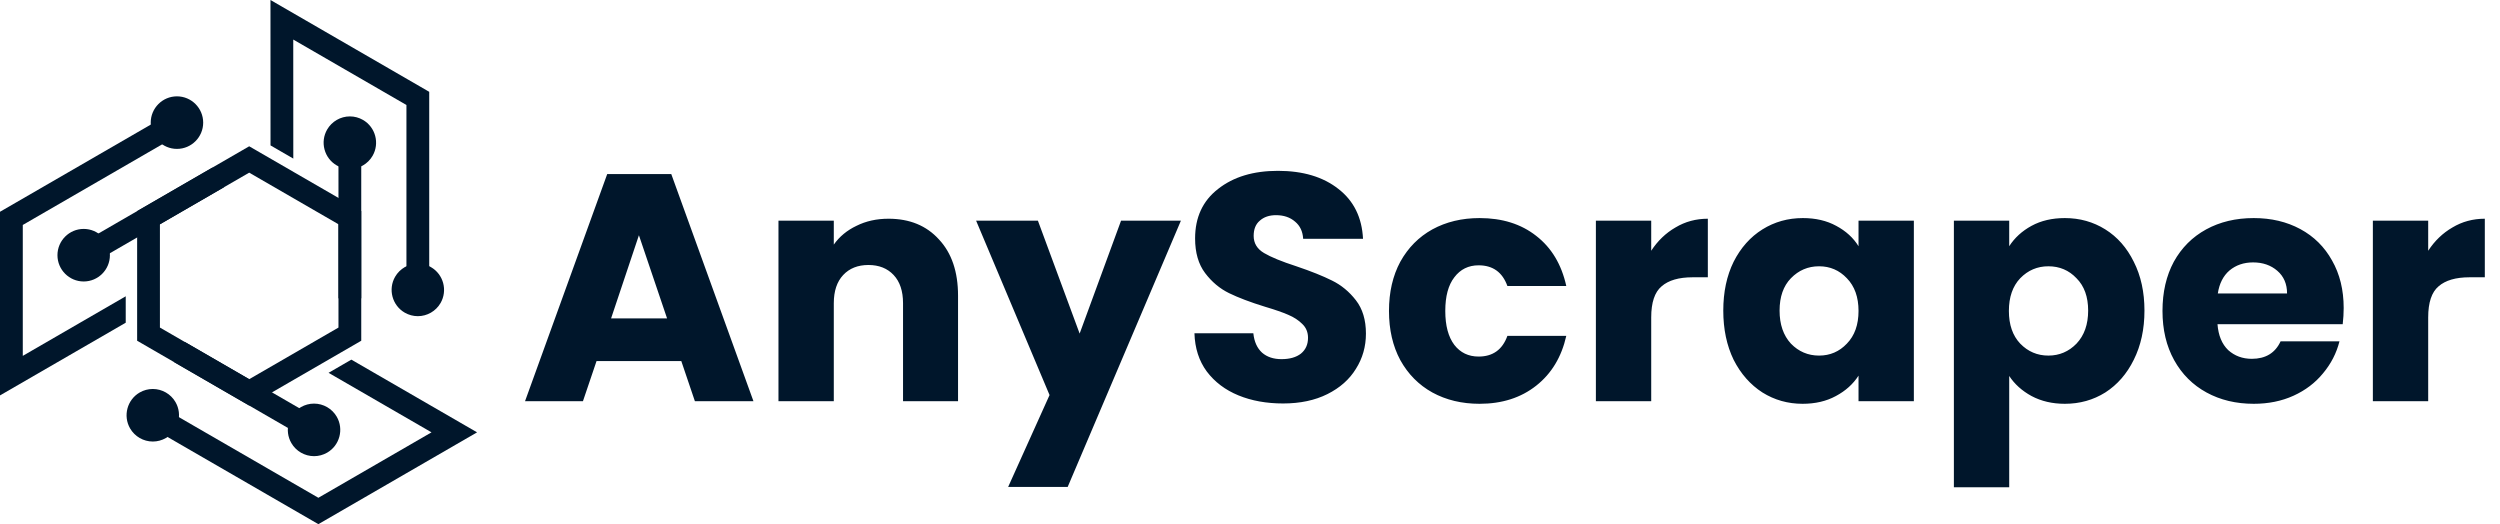 <svg width="1159" height="243" viewBox="0 0 1159 243" fill="none" xmlns="http://www.w3.org/2000/svg">
<g clip-path="url(#clip0_451_2031)">
<path d="M41.435 122.895L36.153 113.732L98.522 77.655L103.803 86.818L41.435 122.895Z" fill="#00162B"/>
<path d="M10.563 164.98L58.286 137.359V149.607L0 183.316V98.179L79.383 52.278L84.665 61.429L10.563 104.289V164.98Z" fill="#00162B"/>
<path d="M156.919 138.294L156.913 66.147H167.476L167.481 138.294H156.919Z" fill="#00162B"/>
<path d="M198.987 42.568V134.399H188.425V48.678L135.952 18.336L135.975 73.523L125.412 67.413L125.39 1.01767e-05L198.987 42.568Z" fill="#00162B"/>
<path d="M74.138 151.856L115.527 175.797L156.915 151.856V103.974L115.527 80.039L74.138 103.974V151.856ZM115.527 188.017L63.575 157.966V97.864L115.527 67.819L167.478 97.864V157.966L115.527 188.017Z" fill="#00162B"/>
<path d="M142.949 203.874L80.575 167.803L85.857 158.641L148.231 194.712L142.949 203.874Z" fill="#00162B"/>
<path d="M221.17 200.432L147.595 243L68.184 197.099L73.465 187.92L147.595 230.774L200.045 200.432L152.322 172.838L162.884 166.728L221.17 200.432Z" fill="#00162B"/>
<path d="M38.794 130.494C32.09 130.494 26.635 125.029 26.635 118.313C26.635 111.597 32.09 106.126 38.794 106.126C45.498 106.126 50.953 111.597 50.953 118.313C50.953 125.029 45.498 130.494 38.794 130.494Z" fill="#00162B"/>
<path d="M82.032 69.03C75.328 69.03 69.873 63.565 69.873 56.849C69.873 50.128 75.328 44.663 82.032 44.663C88.736 44.663 94.197 50.128 94.197 56.849C94.197 63.565 88.736 69.03 82.032 69.03Z" fill="#00162B"/>
<path d="M162.188 78.331C160.066 78.331 157.966 77.764 156.117 76.698C153.306 75.071 151.29 72.445 150.449 69.298C149.609 66.156 150.041 62.873 151.665 60.057C153.832 56.298 157.87 53.964 162.205 53.964C164.328 53.964 166.428 54.525 168.276 55.596C174.084 58.952 176.084 66.419 172.729 72.238C170.561 75.997 166.523 78.331 162.188 78.331Z" fill="#00162B"/>
<path d="M193.704 146.577C191.581 146.577 189.481 146.01 187.633 144.944C181.825 141.583 179.826 134.121 183.18 128.303C185.348 124.544 189.386 122.209 193.721 122.209C195.843 122.209 197.944 122.771 199.792 123.842C205.6 127.203 207.593 134.665 204.244 140.484C202.077 144.243 198.039 146.577 193.704 146.577Z" fill="#00162B"/>
<path d="M145.601 211.477C141.26 211.477 137.222 209.143 135.06 205.383C131.706 199.565 133.705 192.103 139.507 188.742C141.361 187.67 143.456 187.109 145.578 187.109C149.913 187.109 153.951 189.443 156.124 193.203C159.473 199.021 157.474 206.483 151.672 209.844C149.824 210.91 147.723 211.477 145.601 211.477Z" fill="#00162B"/>
<path d="M70.845 204.696C66.51 204.696 62.472 202.362 60.304 198.603C56.95 192.785 58.949 185.317 64.757 181.961C66.605 180.89 68.705 180.329 70.828 180.329C75.163 180.329 79.201 182.663 81.368 186.416C84.717 192.235 82.724 199.703 76.916 203.063C75.068 204.129 72.967 204.696 70.845 204.696Z" fill="#00162B"/>
<path d="M315.852 167.4H276.552L270.252 186H243.402L281.502 80.7H311.202L349.302 186H322.152L315.852 167.4ZM309.252 147.6L296.202 109.05L283.302 147.6H309.252ZM411.898 101.4C421.698 101.4 429.498 104.6 435.298 111C441.198 117.3 444.148 126 444.148 137.1V186H418.648V140.55C418.648 134.95 417.198 130.6 414.298 127.5C411.398 124.4 407.498 122.85 402.598 122.85C397.698 122.85 393.798 124.4 390.898 127.5C387.998 130.6 386.548 134.95 386.548 140.55V186H360.898V102.3H386.548V113.4C389.148 109.7 392.648 106.8 397.048 104.7C401.448 102.5 406.398 101.4 411.898 101.4ZM547.472 102.3L494.972 225.75H467.372L486.572 183.15L452.522 102.3H481.172L500.522 154.65L519.722 102.3H547.472ZM594.847 187.05C587.147 187.05 580.247 185.8 574.147 183.3C568.047 180.8 563.147 177.1 559.447 172.2C555.847 167.3 553.947 161.4 553.747 154.5H581.047C581.447 158.4 582.797 161.4 585.097 163.5C587.397 165.5 590.397 166.5 594.097 166.5C597.897 166.5 600.897 165.65 603.097 163.95C605.297 162.15 606.397 159.7 606.397 156.6C606.397 154 605.497 151.85 603.697 150.15C601.997 148.45 599.847 147.05 597.247 145.95C594.747 144.85 591.147 143.6 586.447 142.2C579.647 140.1 574.097 138 569.797 135.9C565.497 133.8 561.797 130.7 558.697 126.6C555.597 122.5 554.047 117.15 554.047 110.55C554.047 100.75 557.597 93.1 564.697 87.6C571.797 82 581.047 79.2 592.447 79.2C604.047 79.2 613.397 82 620.497 87.6C627.597 93.1 631.397 100.8 631.897 110.7H604.147C603.947 107.3 602.697 104.65 600.397 102.75C598.097 100.75 595.147 99.75 591.547 99.75C588.447 99.75 585.947 100.6 584.047 102.3C582.147 103.9 581.197 106.25 581.197 109.35C581.197 112.75 582.797 115.4 585.997 117.3C589.197 119.2 594.197 121.25 600.997 123.45C607.797 125.75 613.297 127.95 617.497 130.05C621.797 132.15 625.497 135.2 628.597 139.2C631.697 143.2 633.247 148.35 633.247 154.65C633.247 160.65 631.697 166.1 628.597 171C625.597 175.9 621.197 179.8 615.397 182.7C609.597 185.6 602.747 187.05 594.847 187.05ZM643.932 144.15C643.932 135.45 645.682 127.85 649.182 121.35C652.782 114.85 657.732 109.85 664.032 106.35C670.432 102.85 677.732 101.1 685.932 101.1C696.432 101.1 705.182 103.85 712.182 109.35C719.282 114.85 723.932 122.6 726.132 132.6H698.832C696.532 126.2 692.082 123 685.482 123C680.782 123 677.032 124.85 674.232 128.55C671.432 132.15 670.032 137.35 670.032 144.15C670.032 150.95 671.432 156.2 674.232 159.9C677.032 163.5 680.782 165.3 685.482 165.3C692.082 165.3 696.532 162.1 698.832 155.7H726.132C723.932 165.5 719.282 173.2 712.182 178.8C705.082 184.4 696.332 187.2 685.932 187.2C677.732 187.2 670.432 185.45 664.032 181.95C657.732 178.45 652.782 173.45 649.182 166.95C645.682 160.45 643.932 152.85 643.932 144.15ZM765.503 116.25C768.503 111.65 772.253 108.05 776.753 105.45C781.253 102.75 786.253 101.4 791.753 101.4V128.55H784.703C778.303 128.55 773.503 129.95 770.303 132.75C767.103 135.45 765.503 140.25 765.503 147.15V186H739.853V102.3H765.503V116.25ZM798.913 144C798.913 135.4 800.513 127.85 803.713 121.35C807.013 114.85 811.463 109.85 817.063 106.35C822.663 102.85 828.913 101.1 835.813 101.1C841.713 101.1 846.863 102.3 851.263 104.7C855.763 107.1 859.213 110.25 861.613 114.15V102.3H887.263V186H861.613V174.15C859.113 178.05 855.613 181.2 851.113 183.6C846.713 186 841.563 187.2 835.663 187.2C828.863 187.2 822.663 185.45 817.063 181.95C811.463 178.35 807.013 173.3 803.713 166.8C800.513 160.2 798.913 152.6 798.913 144ZM861.613 144.15C861.613 137.75 859.813 132.7 856.213 129C852.713 125.3 848.413 123.45 843.313 123.45C838.213 123.45 833.863 125.3 830.263 129C826.763 132.6 825.013 137.6 825.013 144C825.013 150.4 826.763 155.5 830.263 159.3C833.863 163 838.213 164.85 843.313 164.85C848.413 164.85 852.713 163 856.213 159.3C859.813 155.6 861.613 150.55 861.613 144.15ZM931.47 114.15C933.97 110.25 937.42 107.1 941.82 104.7C946.22 102.3 951.37 101.1 957.27 101.1C964.17 101.1 970.42 102.85 976.02 106.35C981.62 109.85 986.02 114.85 989.22 121.35C992.52 127.85 994.17 135.4 994.17 144C994.17 152.6 992.52 160.2 989.22 166.8C986.02 173.3 981.62 178.35 976.02 181.95C970.42 185.45 964.17 187.2 957.27 187.2C951.47 187.2 946.32 186 941.82 183.6C937.42 181.2 933.97 178.1 931.47 174.3V225.9H905.82V102.3H931.47V114.15ZM968.07 144C968.07 137.6 966.27 132.6 962.67 129C959.17 125.3 954.82 123.45 949.62 123.45C944.52 123.45 940.17 125.3 936.57 129C933.07 132.7 931.32 137.75 931.32 144.15C931.32 150.55 933.07 155.6 936.57 159.3C940.17 163 944.52 164.85 949.62 164.85C954.72 164.85 959.07 163 962.67 159.3C966.27 155.5 968.07 150.4 968.07 144ZM1086.53 142.8C1086.53 145.2 1086.38 147.7 1086.08 150.3H1028.03C1028.43 155.5 1030.08 159.5 1032.98 162.3C1035.98 165 1039.63 166.35 1043.93 166.35C1050.33 166.35 1054.78 163.65 1057.28 158.25H1084.58C1083.18 163.75 1080.63 168.7 1076.93 173.1C1073.33 177.5 1068.78 180.95 1063.28 183.45C1057.78 185.95 1051.63 187.2 1044.83 187.2C1036.63 187.2 1029.33 185.45 1022.93 181.95C1016.53 178.45 1011.53 173.45 1007.93 166.95C1004.33 160.45 1002.53 152.85 1002.53 144.15C1002.53 135.45 1004.28 127.85 1007.78 121.35C1011.38 114.85 1016.38 109.85 1022.78 106.35C1029.18 102.85 1036.53 101.1 1044.83 101.1C1052.93 101.1 1060.13 102.8 1066.43 106.2C1072.73 109.6 1077.63 114.45 1081.13 120.75C1084.73 127.05 1086.53 134.4 1086.53 142.8ZM1060.28 136.05C1060.28 131.65 1058.78 128.15 1055.78 125.55C1052.78 122.95 1049.03 121.65 1044.53 121.65C1040.23 121.65 1036.58 122.9 1033.58 125.4C1030.68 127.9 1028.88 131.45 1028.18 136.05H1060.28ZM1125.71 116.25C1128.71 111.65 1132.46 108.05 1136.96 105.45C1141.46 102.75 1146.46 101.4 1151.96 101.4V128.55H1144.91C1138.51 128.55 1133.71 129.95 1130.51 132.75C1127.31 135.45 1125.71 140.25 1125.71 147.15V186H1100.06V102.3H1125.71V116.25ZM1176.22 187.2C1171.72 187.2 1168.02 185.9 1165.12 183.3C1162.32 180.6 1160.92 177.3 1160.92 173.4C1160.92 169.4 1162.32 166.05 1165.12 163.35C1168.02 160.65 1171.72 159.3 1176.22 159.3C1180.62 159.3 1184.22 160.65 1187.02 163.35C1189.92 166.05 1191.37 169.4 1191.37 173.4C1191.37 177.3 1189.92 180.6 1187.02 183.3C1184.22 185.9 1180.62 187.2 1176.22 187.2ZM1219.45 93.6C1214.95 93.6 1211.25 92.3 1208.35 89.7C1205.55 87 1204.15 83.7 1204.15 79.8C1204.15 75.8 1205.55 72.5 1208.35 69.9C1211.25 67.2 1214.95 65.85 1219.45 65.85C1223.85 65.85 1227.45 67.2 1230.25 69.9C1233.15 72.5 1234.6 75.8 1234.6 79.8C1234.6 83.7 1233.15 87 1230.25 89.7C1227.45 92.3 1223.85 93.6 1219.45 93.6ZM1232.2 102.3V186H1206.55V102.3H1232.2ZM1288.89 187.2C1280.69 187.2 1273.29 185.45 1266.69 181.95C1260.19 178.45 1255.04 173.45 1251.24 166.95C1247.54 160.45 1245.69 152.85 1245.69 144.15C1245.69 135.55 1247.59 128 1251.39 121.5C1255.19 114.9 1260.39 109.85 1266.99 106.35C1273.59 102.85 1280.99 101.1 1289.19 101.1C1297.39 101.1 1304.79 102.85 1311.39 106.35C1317.99 109.85 1323.19 114.9 1326.99 121.5C1330.79 128 1332.69 135.55 1332.69 144.15C1332.69 152.75 1330.74 160.35 1326.84 166.95C1323.04 173.45 1317.79 178.45 1311.09 181.95C1304.49 185.45 1297.09 187.2 1288.89 187.2ZM1288.89 165C1293.79 165 1297.94 163.2 1301.34 159.6C1304.84 156 1306.59 150.85 1306.59 144.15C1306.59 137.45 1304.89 132.3 1301.49 128.7C1298.19 125.1 1294.09 123.3 1289.19 123.3C1284.19 123.3 1280.04 125.1 1276.74 128.7C1273.44 132.2 1271.79 137.35 1271.79 144.15C1271.79 150.85 1273.39 156 1276.59 159.6C1279.89 163.2 1283.99 165 1288.89 165Z" fill="#00162B"/>
</g>
<defs>
<clipPath id="clip0_451_2031">
<rect width="1159" height="243" fill="white"/>
</clipPath>
</defs>
</svg>
